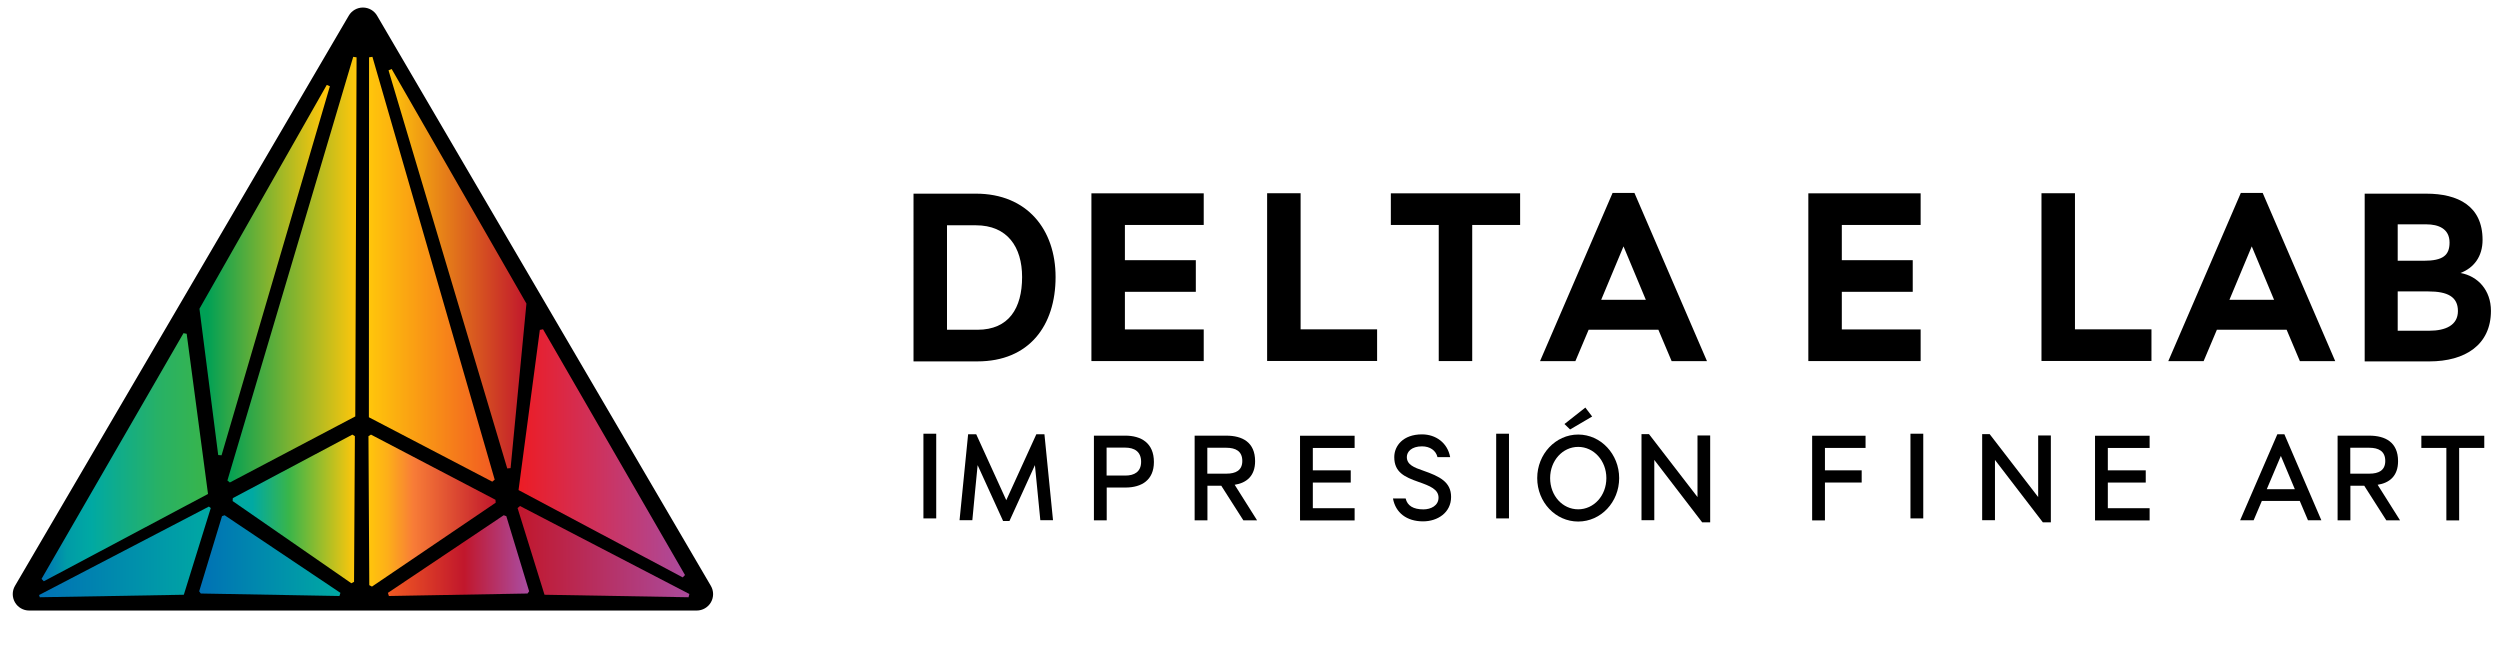<?xml version="1.0" encoding="UTF-8" standalone="no"?>
<!-- Created with Inkscape (http://www.inkscape.org/) -->

<svg
   width="124mm"
   height="32mm"
   viewBox="0 0 124 32"
   version="1.1"
   id="svg1"
   inkscape:export-filename="delta-h-white.svg"
   inkscape:export-xdpi="96"
   inkscape:export-ydpi="96"
   xmlns:inkscape="http://www.inkscape.org/namespaces/inkscape"
   xmlns:sodipodi="http://sodipodi.sourceforge.net/DTD/sodipodi-0.dtd"
   xmlns:xlink="http://www.w3.org/1999/xlink"
   xmlns="http://www.w3.org/2000/svg"
   xmlns:svg="http://www.w3.org/2000/svg">
  <sodipodi:namedview
     id="namedview1"
     pagecolor="#ffffff"
     bordercolor="#000000"
     borderopacity="0.25"
     inkscape:showpageshadow="2"
     inkscape:pageopacity="0.0"
     inkscape:pagecheckerboard="0"
     inkscape:deskcolor="#d1d1d1"
     inkscape:document-units="mm"
     showguides="true">
    <sodipodi:guide
       position="58.126,10.774"
       orientation="0,-1"
       id="guide1"
       inkscape:locked="false" />
    <sodipodi:guide
       position="64.331,-0.982"
       orientation="0,-1"
       id="guide2"
       inkscape:locked="false" />
    <sodipodi:guide
       position="30.369,15.754"
       orientation="0,-1"
       id="guide3"
       inkscape:locked="false" />
    <sodipodi:guide
       position="25.145,6.855"
       orientation="0,-1"
       id="guide4"
       inkscape:locked="false" />
    <sodipodi:guide
       position="39.268,3.263"
       orientation="0,-1"
       id="guide5"
       inkscape:locked="false" />
  </sodipodi:namedview>
  <defs
     id="defs1">
    <linearGradient
       inkscape:collect="always"
       xlink:href="#_Linear1-9"
       id="linearGradient91"
       gradientUnits="userSpaceOnUse"
       gradientTransform="matrix(96.012,0,0,324.182,1843.99,1636.61)"
       x1="0"
       y1="0"
       x2="1"
       y2="0" />
    <linearGradient
       id="_Linear1-9"
       x1="0"
       y1="0"
       x2="1"
       y2="0"
       gradientUnits="userSpaceOnUse"
       gradientTransform="matrix(96.012,0,0,324.182,1843.99,1636.61)">
      <stop
         offset="0"
         style="stop-color:rgb(255,198,11);stop-opacity:1"
         id="stop40-2" />
      <stop
         offset="1"
         style="stop-color:rgb(241,90,34);stop-opacity:1"
         id="stop41-8" />
    </linearGradient>
    <linearGradient
       inkscape:collect="always"
       xlink:href="#_Linear2-3"
       id="linearGradient92"
       gradientUnits="userSpaceOnUse"
       gradientTransform="matrix(97.072,0,0,115.961,1843.68,1820.79)"
       x1="0"
       y1="0"
       x2="1"
       y2="0" />
    <linearGradient
       id="_Linear2-3"
       x1="0"
       y1="0"
       x2="1"
       y2="0"
       gradientUnits="userSpaceOnUse"
       gradientTransform="matrix(97.072,0,0,115.961,1843.68,1820.79)">
      <stop
         offset="0"
         style="stop-color:rgb(255,198,11);stop-opacity:1"
         id="stop42-7" />
      <stop
         offset="0.15"
         style="stop-color:rgb(253,175,25);stop-opacity:1"
         id="stop43-5" />
      <stop
         offset="0.35"
         style="stop-color:rgb(248,125,55);stop-opacity:1"
         id="stop44-0" />
      <stop
         offset="1"
         style="stop-color:rgb(193,23,44);stop-opacity:1"
         id="stop45-9" />
      <stop
         offset="1"
         style="stop-color:rgb(193,23,44);stop-opacity:1"
         id="stop46-4" />
    </linearGradient>
    <linearGradient
       inkscape:collect="always"
       xlink:href="#_Linear3-5"
       id="linearGradient93"
       gradientUnits="userSpaceOnUse"
       gradientTransform="matrix(107.78,0,0,61.632,1858.51,1855.15)"
       x1="0"
       y1="0"
       x2="1"
       y2="0" />
    <linearGradient
       id="_Linear3-5"
       x1="0"
       y1="0"
       x2="1"
       y2="0"
       gradientUnits="userSpaceOnUse"
       gradientTransform="matrix(107.78,0,0,61.632,1858.51,1855.15)">
      <stop
         offset="0"
         style="stop-color:rgb(241,90,34);stop-opacity:1"
         id="stop47-3" />
      <stop
         offset="0.54"
         style="stop-color:rgb(193,23,44);stop-opacity:1"
         id="stop48-1" />
      <stop
         offset="0.97"
         style="stop-color:rgb(171,74,156);stop-opacity:1"
         id="stop49-1" />
      <stop
         offset="1"
         style="stop-color:rgb(171,74,156);stop-opacity:1"
         id="stop50-7" />
    </linearGradient>
    <linearGradient
       inkscape:collect="always"
       xlink:href="#_Linear4-3"
       id="linearGradient94"
       gradientUnits="userSpaceOnUse"
       gradientTransform="matrix(107.78,0,0,61.632,1858.51,1855.15)"
       x1="0"
       y1="0"
       x2="1"
       y2="0" />
    <linearGradient
       id="_Linear4-3"
       x1="0"
       y1="0"
       x2="1"
       y2="0"
       gradientUnits="userSpaceOnUse"
       gradientTransform="matrix(107.78,0,0,61.632,1858.51,1855.15)">
      <stop
         offset="0"
         style="stop-color:rgb(0,169,163);stop-opacity:1"
         id="stop51-5" />
      <stop
         offset="1"
         style="stop-color:rgb(0,113,181);stop-opacity:1"
         id="stop52-4" />
    </linearGradient>
    <linearGradient
       inkscape:collect="always"
       xlink:href="#_Linear5-7"
       id="linearGradient95"
       gradientUnits="userSpaceOnUse"
       gradientTransform="matrix(131.092,0,0,69.625,1957.45,1852.1)"
       x1="0"
       y1="0"
       x2="1"
       y2="0" />
    <linearGradient
       id="_Linear5-7"
       x1="0"
       y1="0"
       x2="1"
       y2="0"
       gradientUnits="userSpaceOnUse"
       gradientTransform="matrix(131.092,0,0,69.625,1957.45,1852.1)">
      <stop
         offset="0"
         style="stop-color:rgb(193,23,44);stop-opacity:1"
         id="stop53-8" />
      <stop
         offset="1"
         style="stop-color:rgb(171,74,156);stop-opacity:1"
         id="stop54-9" />
    </linearGradient>
    <linearGradient
       inkscape:collect="always"
       xlink:href="#_Linear6-8"
       id="linearGradient96"
       gradientUnits="userSpaceOnUse"
       gradientTransform="matrix(131.092,0,0,69.625,1957.45,1852.1)"
       x1="0"
       y1="0"
       x2="1"
       y2="0" />
    <linearGradient
       id="_Linear6-8"
       x1="0"
       y1="0"
       x2="1"
       y2="0"
       gradientUnits="userSpaceOnUse"
       gradientTransform="matrix(131.092,0,0,69.625,1957.45,1852.1)">
      <stop
         offset="0"
         style="stop-color:rgb(0,169,163);stop-opacity:1"
         id="stop55-3" />
      <stop
         offset="1"
         style="stop-color:rgb(0,113,181);stop-opacity:1"
         id="stop56-5" />
    </linearGradient>
    <linearGradient
       inkscape:collect="always"
       xlink:href="#_Linear7-0"
       id="linearGradient97"
       gradientUnits="userSpaceOnUse"
       gradientTransform="matrix(105.229,0,0,304.798,1858.99,1636.22)"
       x1="0"
       y1="0"
       x2="1"
       y2="0" />
    <linearGradient
       id="_Linear7-0"
       x1="0"
       y1="0"
       x2="1"
       y2="0"
       gradientUnits="userSpaceOnUse"
       gradientTransform="matrix(105.229,0,0,304.798,1858.99,1636.22)">
      <stop
         offset="0"
         style="stop-color:rgb(255,198,11);stop-opacity:1"
         id="stop57-3" />
      <stop
         offset="1"
         style="stop-color:rgb(193,23,44);stop-opacity:1"
         id="stop58-7" />
    </linearGradient>
    <linearGradient
       inkscape:collect="always"
       xlink:href="#_Linear8-6"
       id="linearGradient98"
       gradientUnits="userSpaceOnUse"
       gradientTransform="matrix(127.039,0,0,189.333,1595.2,1780.06)"
       x1="0"
       y1="0"
       x2="1"
       y2="0" />
    <linearGradient
       id="_Linear8-6"
       x1="0"
       y1="0"
       x2="1"
       y2="0"
       gradientUnits="userSpaceOnUse"
       gradientTransform="matrix(127.039,0,0,189.333,1595.2,1780.06)">
      <stop
         offset="0"
         style="stop-color:rgb(0,113,181);stop-opacity:1"
         id="stop59-5" />
      <stop
         offset="0.15"
         style="stop-color:rgb(0,155,167);stop-opacity:1"
         id="stop60-3" />
      <stop
         offset="0.3"
         style="stop-color:rgb(0,169,163);stop-opacity:1"
         id="stop61-8" />
      <stop
         offset="0.7"
         style="stop-color:rgb(39,177,102);stop-opacity:1"
         id="stop62-7" />
      <stop
         offset="1"
         style="stop-color:rgb(57,181,74);stop-opacity:1"
         id="stop63-4" />
    </linearGradient>
    <linearGradient
       inkscape:collect="always"
       xlink:href="#_Linear9-9"
       id="linearGradient99"
       gradientUnits="userSpaceOnUse"
       gradientTransform="matrix(127.039,0,0,189.333,1958.19,1777.1)"
       x1="0"
       y1="0"
       x2="1"
       y2="0" />
    <linearGradient
       id="_Linear9-9"
       x1="0"
       y1="0"
       x2="1"
       y2="0"
       gradientUnits="userSpaceOnUse"
       gradientTransform="matrix(127.039,0,0,189.333,1958.19,1777.1)">
      <stop
         offset="0"
         style="stop-color:rgb(237,28,36);stop-opacity:1"
         id="stop64-8" />
      <stop
         offset="1"
         style="stop-color:rgb(171,74,156);stop-opacity:1"
         id="stop65-5" />
    </linearGradient>
    <linearGradient
       inkscape:collect="always"
       xlink:href="#_Linear10-1"
       id="linearGradient100"
       gradientUnits="userSpaceOnUse"
       gradientTransform="matrix(99.54,0,0,282.614,1714.71,1637.28)"
       x1="0"
       y1="0"
       x2="1"
       y2="0" />
    <linearGradient
       id="_Linear10-1"
       x1="0"
       y1="0"
       x2="1"
       y2="0"
       gradientUnits="userSpaceOnUse"
       gradientTransform="matrix(99.54,0,0,282.614,1714.71,1637.28)">
      <stop
         offset="0"
         style="stop-color:rgb(0,160,85);stop-opacity:1"
         id="stop66-2" />
      <stop
         offset="0.06"
         style="stop-color:rgb(0,160,85);stop-opacity:1"
         id="stop67-6" />
      <stop
         offset="0.96"
         style="stop-color:rgb(255,198,11);stop-opacity:1"
         id="stop68-0" />
      <stop
         offset="1"
         style="stop-color:rgb(255,198,11);stop-opacity:1"
         id="stop69-8" />
    </linearGradient>
    <linearGradient
       inkscape:collect="always"
       xlink:href="#_Linear11-3"
       id="linearGradient101"
       gradientUnits="userSpaceOnUse"
       gradientTransform="matrix(98.566,0,0,324.807,1736.04,1636.93)"
       x1="0"
       y1="0"
       x2="1"
       y2="0" />
    <linearGradient
       id="_Linear11-3"
       x1="0"
       y1="0"
       x2="1"
       y2="0"
       gradientUnits="userSpaceOnUse"
       gradientTransform="matrix(98.566,0,0,324.807,1736.04,1636.93)">
      <stop
         offset="0"
         style="stop-color:rgb(0,160,85);stop-opacity:1"
         id="stop70-6" />
      <stop
         offset="1"
         style="stop-color:rgb(255,198,11);stop-opacity:1"
         id="stop71-2" />
    </linearGradient>
    <linearGradient
       inkscape:collect="always"
       xlink:href="#_Linear12-9"
       id="linearGradient102"
       gradientUnits="userSpaceOnUse"
       gradientTransform="matrix(93.282,0,0,113.416,1740.03,1819.52)"
       x1="0"
       y1="0"
       x2="1"
       y2="0" />
    <linearGradient
       id="_Linear12-9"
       x1="0"
       y1="0"
       x2="1"
       y2="0"
       gradientUnits="userSpaceOnUse"
       gradientTransform="matrix(93.282,0,0,113.416,1740.03,1819.52)">
      <stop
         offset="0"
         style="stop-color:rgb(0,169,163);stop-opacity:1"
         id="stop72-2" />
      <stop
         offset="0.16"
         style="stop-color:rgb(0,169,163);stop-opacity:1"
         id="stop73-8" />
      <stop
         offset="0.46"
         style="stop-color:rgb(57,181,74);stop-opacity:1"
         id="stop74-5" />
      <stop
         offset="1"
         style="stop-color:rgb(255,198,11);stop-opacity:1"
         id="stop75-7" />
    </linearGradient>
  </defs>
  <g
     inkscape:label="Layer 1"
     inkscape:groupmode="layer"
     id="layer1">
    <g
       id="g75-1-7"
       transform="matrix(0.065,0,0,0.065,-2.85,-1.958)"
       style="clip-rule:evenodd;fill-rule:evenodd;stroke-linejoin:round;stroke-miterlimit:2">
      <g
         transform="matrix(1,0,0,1,-1518.668,-1401.04)"
         id="g2-6-7">&#10;                <path
   d="m 1850.25,1443.11 c -2.24,-3.84 -6.35,-6.19 -10.8,-6.19 -4.44,0 -8.55,2.35 -10.8,6.19 l -254.7,435.1 c -2.26,3.87 -2.28,8.66 -0.05,12.55 2.23,3.89 6.37,6.29 10.86,6.29 h 509.39 c 4.48,0 8.63,-2.4 10.86,-6.29 2.23,-3.89 2.21,-8.68 -0.06,-12.55 z m -265.49,441.42 h 509.39 l -0.27,-0.46 0.27,0.46 z"
   id="path1-2-1" />
&#10;            </g>
      <g
         transform="matrix(1,0,0,1,-1518.949,-1401.668)"
         id="g15-0-5">&#10;                <g
   transform="translate(0.282,0.627)"
   id="g3-2-1">&#10;                    <path
   d="m 1846.7,1474.52 -2.57,0.37 -0.13,274.67 94.14,49.14 1.87,-1.52 z"
   style="fill:url(#linearGradient91)"
   id="path2-8-4" />
&#10;                </g>
&#10;                <g
   transform="translate(0.282,0.627)"
   id="g4-0-3">&#10;                    <path
   d="m 1845.6,1762.81 -1.92,1.17 0.63,113.71 2.05,1.08 94.39,-63.99 -0.13,-2.24 z"
   style="fill:url(#linearGradient92)"
   id="path3-5-3" />
&#10;                </g>
&#10;                <g
   transform="translate(0.282,0.627)"
   id="g5-1-1">&#10;                    <path
   d="m 1948.87,1825.04 -1.98,-0.71 -88.38,59.23 0.76,2.4 105.79,-1.9 1.23,-1.69 z"
   style="fill:url(#linearGradient93)"
   id="path4-1-1" />
&#10;                </g>
&#10;                <g
   transform="matrix(-1,0,0,1,3681.08,0.627)"
   id="g6-6-4">&#10;                    <path
   d="m 1948.87,1825.04 -1.98,-0.71 -88.38,59.23 0.76,2.4 105.79,-1.9 1.23,-1.69 z"
   style="fill:url(#linearGradient94)"
   id="path5-9-7" />
&#10;                </g>
&#10;                <g
   transform="translate(0.282,0.627)"
   id="g7-2-9">&#10;                    <path
   d="m 1959.31,1817.29 -1.86,1.55 20.56,66.16 109.91,1.91 0.63,-2.47 z"
   style="fill:url(#linearGradient95)"
   id="path6-0-1" />
&#10;                </g>
&#10;                <g
   transform="matrix(-1,0,0,1,3681.08,0.627)"
   id="g8-5-2">&#10;                    <path
   d="m 1958.88,1817.71 -1.43,1.13 20.56,66.16 109.91,1.91 0.54,-1.7 z"
   style="fill:url(#linearGradient96)"
   id="path7-0-2" />
&#10;                </g>
&#10;                <g
   transform="translate(0.282,0.627)"
   id="g9-8-8">&#10;                    <path
   d="m 1949.58,1788.62 2.56,-0.25 12.08,-125.54 -102.84,-179.01 -2.39,1.02 z"
   style="fill:url(#linearGradient97)"
   id="path8-2-8" />
&#10;                </g>
&#10;                <g
   transform="translate(-0.718,0.627)"
   id="g10-2-0">&#10;                    <path
   d="m 1595.2,1872.91 1.75,1.81 125.29,-66.63 -16.28,-122.22 -2.43,-0.48 z"
   style="fill:url(#linearGradient98)"
   id="path9-9-9" />
&#10;                </g>
&#10;                <g
   transform="translate(0.282,0.627)"
   id="g11-4-0">&#10;                    <path
   d="m 2083.48,1871.76 1.74,-1.81 -108.33,-187.52 -2.43,0.48 -16.27,122.22 z"
   style="fill:url(#linearGradient99)"
   id="path10-0-3" />
&#10;                </g>
&#10;                <g
   transform="translate(0.282,0.627)"
   id="g12-6-1">&#10;                    <path
   d="m 1729.02,1778.39 2.56,0.2 82.67,-281.6 -2.39,-1.01 -97.15,170.79 z"
   style="fill:url(#linearGradient100)"
   id="path11-4-8" />
&#10;                </g>
&#10;                <g
   transform="translate(0.282,0.627)"
   id="g13-5-2">&#10;                    <path
   d="m 1834.6,1474.91 -2.56,-0.38 -96,323.28 1.86,1.53 95.72,-50.42 z"
   style="fill:url(#linearGradient101)"
   id="path12-4-6" />
&#10;                </g>
&#10;                <g
   transform="translate(0.282,0.627)"
   id="g14-1-3">&#10;                    <path
   d="m 1740.16,1811.28 -0.13,2.23 90.59,62.72 2.06,-1.07 0.63,-111.18 -1.92,-1.17 z"
   style="fill:url(#linearGradient102)"
   id="path13-5-5" />
&#10;                </g>
&#10;            </g>
    </g>
    <g
       transform="matrix(0.123,0,0,0.123,48.482,11.174)"
       id="g16-0-5"
       style="clip-rule:evenodd;fill-rule:evenodd;stroke-linejoin:round;stroke-miterlimit:2">&#10;                <path
   d="m 0,42.131 c 12.658,0 18.002,-8.697 18.002,-21.258 0,-12.079 -5.905,-20.872 -18.658,-20.872 h -11.626 v 42.13 z m -25.784,-54.885 h 25.128 c 20.815,0 32.16,14.591 32.16,33.627 0,19.614 -10.689,34.012 -31.504,34.012 h -25.784 z"
   style="fill-rule:nonzero"
   id="path14-4-4" />
&#10;            </g>
    <g
       transform="matrix(0.123,0,0,0.123,55.795,16.34)"
       id="g17-4-5"
       style="clip-rule:evenodd;fill-rule:evenodd;stroke-linejoin:round;stroke-miterlimit:2">&#10;                <path
   d="m 0,-42.129 v 14.204 H 28.599 V -15.17 H 0 V 0.001 h 31.786 v 12.754 h -45.288 v -67.639 h 45.288 v 12.755 z"
   style="fill-rule:nonzero"
   id="path15-1-0" />
&#10;            </g>
    <g
       transform="matrix(0.123,0,0,0.123,64.51,17.904)"
       id="g18-0-9"
       style="clip-rule:evenodd;fill-rule:evenodd;stroke-linejoin:round;stroke-miterlimit:2">&#10;                <path
   d="m 0,-67.639 v 54.885 H 30.849 V 0 h -44.35 v -67.639 z"
   style="fill-rule:nonzero"
   id="path16-4-4" />
&#10;            </g>
    <g
       transform="matrix(0.123,0,0,0.123,75.398,16.34)"
       id="g19-1-3"
       style="clip-rule:evenodd;fill-rule:evenodd;stroke-linejoin:round;stroke-miterlimit:2">&#10;                <path
   d="M 0,-42.129 H -19.316 V 12.755 H -32.817 V -42.129 H -52.132 V -54.884 H 0 Z"
   style="fill-rule:nonzero"
   id="path17-4-7" />
&#10;            </g>
    <g
       transform="matrix(0.123,0,0,0.123,80.526,15.262)"
       id="g20-6-8"
       style="clip-rule:evenodd;fill-rule:evenodd;stroke-linejoin:round;stroke-miterlimit:2">&#10;                <path
   d="M 0,-24.734 -9,-3.187 H 9.002 Z M -14.063,8.891 -19.407,21.549 H -33.66 L -4.406,-46.283 H 4.408 L 33.662,21.549 H 19.409 L 14.064,8.891 Z"
   style="fill-rule:nonzero"
   id="path18-8-2" />
&#10;            </g>
    <g
       transform="matrix(0.123,0,0,0.123,91.354,16.34)"
       id="g21-3-5"
       style="clip-rule:evenodd;fill-rule:evenodd;stroke-linejoin:round;stroke-miterlimit:2">&#10;                <path
   d="m 0,-42.129 v 14.204 H 28.599 V -15.17 H 0 V 0.001 h 31.786 v 12.754 h -45.287 v -67.639 h 45.287 v 12.755 z"
   style="fill-rule:nonzero"
   id="path19-3-8" />
&#10;            </g>
    <g
       transform="matrix(0.123,0,0,0.123,102.918,17.904)"
       id="g22-5-4"
       style="clip-rule:evenodd;fill-rule:evenodd;stroke-linejoin:round;stroke-miterlimit:2">&#10;                <path
   d="m 0,-67.639 v 54.885 H 30.849 V 0 h -44.35 v -67.639 z"
   style="fill-rule:nonzero"
   id="path20-7-2" />
&#10;            </g>
    <g
       transform="matrix(0.123,0,0,0.123,111.687,15.262)"
       id="g23-0-4"
       style="clip-rule:evenodd;fill-rule:evenodd;stroke-linejoin:round;stroke-miterlimit:2">&#10;                <path
   d="M 0,-24.734 -9.002,-3.187 H 9 Z M -14.064,8.891 -19.409,21.549 H -33.66 L -4.406,-46.283 H 4.406 L 33.66,21.549 H 19.409 L 14.065,8.891 Z"
   style="fill-rule:nonzero"
   id="path21-0-3" />
&#10;            </g>
    <g
       transform="matrix(0.123,0,0,0.123,118.926,11.127)"
       id="g24-3-2"
       style="clip-rule:evenodd;fill-rule:evenodd;stroke-linejoin:round;stroke-miterlimit:2">&#10;                <path
   d="m 0,42.903 h 12.751 c 6.563,0 11.533,-2.222 11.533,-7.923 0,-5.798 -4.22,-7.924 -11.908,-7.924 H 0 Z M 0,14.688 h 10.5 c 7.783,0 10.408,-2.222 10.408,-7.344 0,-5.604 -4.5,-7.343 -9.376,-7.343 H 0 Z m -13.315,40.583 v -67.639 h 24.847 c 12.752,0 22.69,4.929 22.69,18.65 0,6.764 -3.563,11.305 -8.908,13.334 7.033,1.257 12.284,6.958 12.284,15.267 0,13.721 -10.408,20.388 -24.847,20.388 z"
   style="fill-rule:nonzero"
   id="path22-5-1" />
&#10;            </g>
    <g
       transform="matrix(-0.131,0,0,0.131,73.669,-4.46)"
       id="g25-6-7"
       style="clip-rule:evenodd;fill-rule:evenodd;stroke-linejoin:round;stroke-miterlimit:2">&#10;                <rect
   x="207.881"
   y="198.262"
   width="4.845"
   height="32.067"
   id="rect23-7-0" />
&#10;            </g>
    <g
       transform="matrix(0.131,0,0,0.131,49.754,21.54)"
       id="g26-9-5"
       style="clip-rule:evenodd;fill-rule:evenodd;stroke-linejoin:round;stroke-miterlimit:2">&#10;                <path
   d="M 0,32.846 -9.645,11.682 c -0.667,6.963 -1.378,13.927 -2.001,20.844 h -4.845 C -15.424,21.714 -14.356,10.858 -13.246,0 h 3.067 L 1.201,24.966 12.58,0 h 3.067 c 1.112,10.858 2.179,21.714 3.246,32.526 H 14.092 L 12.047,11.682 2.4,32.846 Z"
   style="fill-rule:nonzero"
   id="path24-7-3" />
&#10;            </g>
    <g
       transform="matrix(0.131,0,0,0.131,55.819,23.828)"
       id="g27-2-1"
       style="clip-rule:evenodd;fill-rule:evenodd;stroke-linejoin:round;stroke-miterlimit:2">&#10;                <path
   d="m 0,-1.833 c 3.333,0 5.956,-1.374 5.956,-5.222 0,-3.847 -2.533,-5.36 -6.046,-5.36 h -7.022 v 10.582 z m -7.068,16.95 h -4.845 V -16.95 H -0.09 c 6.091,0 10.892,2.795 10.892,9.986 0,6.826 -4.624,9.666 -10.802,9.666 h -7.068 z"
   style="fill-rule:nonzero"
   id="path25-2-6" />
&#10;            </g>
    <g
       transform="matrix(0.131,0,0,0.131,60.838,23.925)"
       id="g28-1-2"
       style="clip-rule:evenodd;fill-rule:evenodd;stroke-linejoin:round;stroke-miterlimit:2">&#10;                <path
   d="m 0,-3.298 c 3.334,0 5.956,-1.145 5.956,-4.81 0,-3.711 -2.533,-4.993 -6.046,-4.993 h -7.2 v 9.803 z m -7.246,17.683 h -4.845 V -17.683 H -0.09 c 6.046,0 10.892,2.475 10.892,9.666 0,5.635 -3.289,8.246 -7.735,8.934 1.111,1.878 7.379,11.589 8.49,13.468 H 6.356 L -2,1.283 h -5.246 z"
   style="fill-rule:nonzero"
   id="path26-5-9" />
&#10;            </g>
    <g
       transform="matrix(0.131,0,0,0.131,65.116,25.207)"
       id="g29-1-6"
       style="clip-rule:evenodd;fill-rule:evenodd;stroke-linejoin:round;stroke-miterlimit:2">&#10;                <path
   d="m 0,-22.811 v 8.475 H 14.357 V -9.71 H 0 V 0.001 H 15.824 V 4.628 H -4.845 v -32.067 h 20.669 v 4.628 z"
   style="fill-rule:nonzero"
   id="path27-3-9" />
&#10;            </g>
    <g
       transform="matrix(0.131,0,0,0.131,71.351,22.721)"
       id="g30-3-2"
       style="clip-rule:evenodd;fill-rule:evenodd;stroke-linejoin:round;stroke-miterlimit:2">&#10;                <path
   d="m 0,14.98 c 0,-3.161 -3.245,-4.444 -7.557,-5.955 -5.334,-1.879 -9.201,-3.665 -9.201,-9.392 0,-4.259 3.334,-8.612 10.49,-8.612 5.247,0 9.691,3.207 10.669,8.612 H -0.4 c -0.578,-2.518 -2.845,-4.077 -5.868,-4.077 -3.956,0 -5.733,2.062 -5.733,4.032 0,2.932 2.756,3.986 6.223,5.176 6.178,2.153 10.534,4.261 10.534,9.942 0,5.954 -5.111,9.253 -10.623,9.253 -6.179,0 -10.402,-3.252 -11.38,-8.659 h 4.802 c 0.622,2.749 2.932,4.123 6.712,4.123 2.844,0 5.733,-1.42 5.733,-4.443"
   style="fill-rule:nonzero"
   id="path28-6-8" />
&#10;            </g>
    <g
       transform="matrix(-0.131,0,0,0.131,135.495,-4.46)"
       id="g31-6-0"
       style="clip-rule:evenodd;fill-rule:evenodd;stroke-linejoin:round;stroke-miterlimit:2">&#10;                <rect
   x="462.974"
   y="198.262"
   width="4.845"
   height="32.067"
   id="rect29-1-8" />
&#10;            </g>
    <g
       transform="matrix(0.131,0,0,0.131,78.971,25.424)"
       id="g32-9-6"
       style="clip-rule:evenodd;fill-rule:evenodd;stroke-linejoin:round;stroke-miterlimit:2">&#10;                <path
   d="m 0,-36.372 -8.355,4.901 -2.134,-2.06 7.911,-6.232 z m -5.289,35.136 c 5.912,0 10.668,-5.131 10.668,-11.819 0,-6.596 -4.756,-11.819 -10.668,-11.819 -5.912,0 -10.623,5.223 -10.623,11.819 0,6.688 4.711,11.819 10.623,11.819 m 0,-28.311 c 8.579,0 15.514,7.422 15.514,16.492 0,9.117 -6.935,16.446 -15.514,16.446 -8.579,0 -15.514,-7.329 -15.514,-16.446 0,-9.07 6.935,-16.492 15.514,-16.492"
   style="fill-rule:nonzero"
   id="path30-5-7" />
&#10;            </g>
    <g
       transform="matrix(0.131,0,0,0.131,84.825,21.534)"
       id="g33-0-2"
       style="clip-rule:evenodd;fill-rule:evenodd;stroke-linejoin:round;stroke-miterlimit:2">&#10;                <path
   d="M 0,33.395 H -3.022 L -21.159,9.757 v 22.814 h -4.846 V 0 h 2.846 L -4.801,23.821 V 0.503 H 0 Z"
   style="fill-rule:nonzero"
   id="path31-6-4" />
&#10;            </g>
    <g
       transform="matrix(0.131,0,0,0.131,90.517,25.207)"
       id="g34-8-4"
       style="clip-rule:evenodd;fill-rule:evenodd;stroke-linejoin:round;stroke-miterlimit:2">&#10;                <path
   d="m 0,-22.811 v 8.475 H 13.913 V -9.71 H 0 V 4.628 H -4.845 V -27.439 H 15.38 v 4.628 z"
   style="fill-rule:nonzero"
   id="path32-3-4" />
&#10;            </g>
    <g
       transform="matrix(-0.131,0,0,0.131,181.61,-4.46)"
       id="g35-5-9"
       style="clip-rule:evenodd;fill-rule:evenodd;stroke-linejoin:round;stroke-miterlimit:2">&#10;                <rect
   x="658.139"
   y="198.262"
   width="4.846"
   height="32.067"
   id="rect33-6-4" />
&#10;            </g>
    <g
       transform="matrix(0.131,0,0,0.131,101.722,21.534)"
       id="g36-8-3"
       style="clip-rule:evenodd;fill-rule:evenodd;stroke-linejoin:round;stroke-miterlimit:2">&#10;                <path
   d="M 0,33.395 H -3.022 L -21.158,9.757 v 22.814 h -4.846 V 0 h 2.845 L -4.801,23.821 V 0.503 H 0 Z"
   style="fill-rule:nonzero"
   id="path34-6-4" />
&#10;            </g>
    <g
       transform="matrix(0.131,0,0,0.131,104.548,25.207)"
       id="g37-3-6"
       style="clip-rule:evenodd;fill-rule:evenodd;stroke-linejoin:round;stroke-miterlimit:2">&#10;                <path
   d="m 0,-22.811 v 8.475 H 14.357 V -9.71 H 0 V 0.001 H 15.824 V 4.628 H -4.845 v -32.067 h 20.669 v 4.628 z"
   style="fill-rule:nonzero"
   id="path35-8-2" />
&#10;            </g>
    <g
       transform="matrix(0.131,0,0,0.131,112.432,23.082)"
       id="g38-1-4"
       style="clip-rule:evenodd;fill-rule:evenodd;stroke-linejoin:round;stroke-miterlimit:2">&#10;                <path
   d="M 0,9.024 H 10.624 L 5.334,-3.573 Z M 6.667,-11.773 20.67,20.797 H 15.603 L 12.49,13.467 H -1.867 l -3.112,7.33 h -5.111 l 14.091,-32.57 z"
   style="fill-rule:nonzero"
   id="path36-8-9" />
&#10;            </g>
    <g
       transform="matrix(0.131,0,0,0.131,117.529,23.925)"
       id="g39-2-2"
       style="clip-rule:evenodd;fill-rule:evenodd;stroke-linejoin:round;stroke-miterlimit:2">&#10;                <path
   d="m 0,-3.298 c 3.334,0 5.956,-1.145 5.956,-4.81 0,-3.711 -2.533,-4.993 -6.045,-4.993 H -7.29 v 9.803 z m -7.246,17.683 h -4.845 v -32.068 h 12.002 c 6.045,0 10.891,2.475 10.891,9.666 0,5.635 -3.29,8.246 -7.735,8.934 1.112,1.878 7.379,11.589 8.49,13.468 H 6.356 L -2.001,1.283 h -5.245 z"
   style="fill-rule:nonzero"
   id="path37-1-8" />
&#10;            </g>
    <g
       transform="matrix(0.131,0,0,0.131,123.22,25.207)"
       id="g40-3"
       style="clip-rule:evenodd;fill-rule:evenodd;stroke-linejoin:round;stroke-miterlimit:2">&#10;                <path
   d="M 0,-22.811 H -9.512 V 4.628 h -4.844 v -27.439 h -9.469 v -4.628 H 0 Z"
   style="fill-rule:nonzero"
   id="path38-5-8" />
&#10;            </g>
  </g>
</svg>
